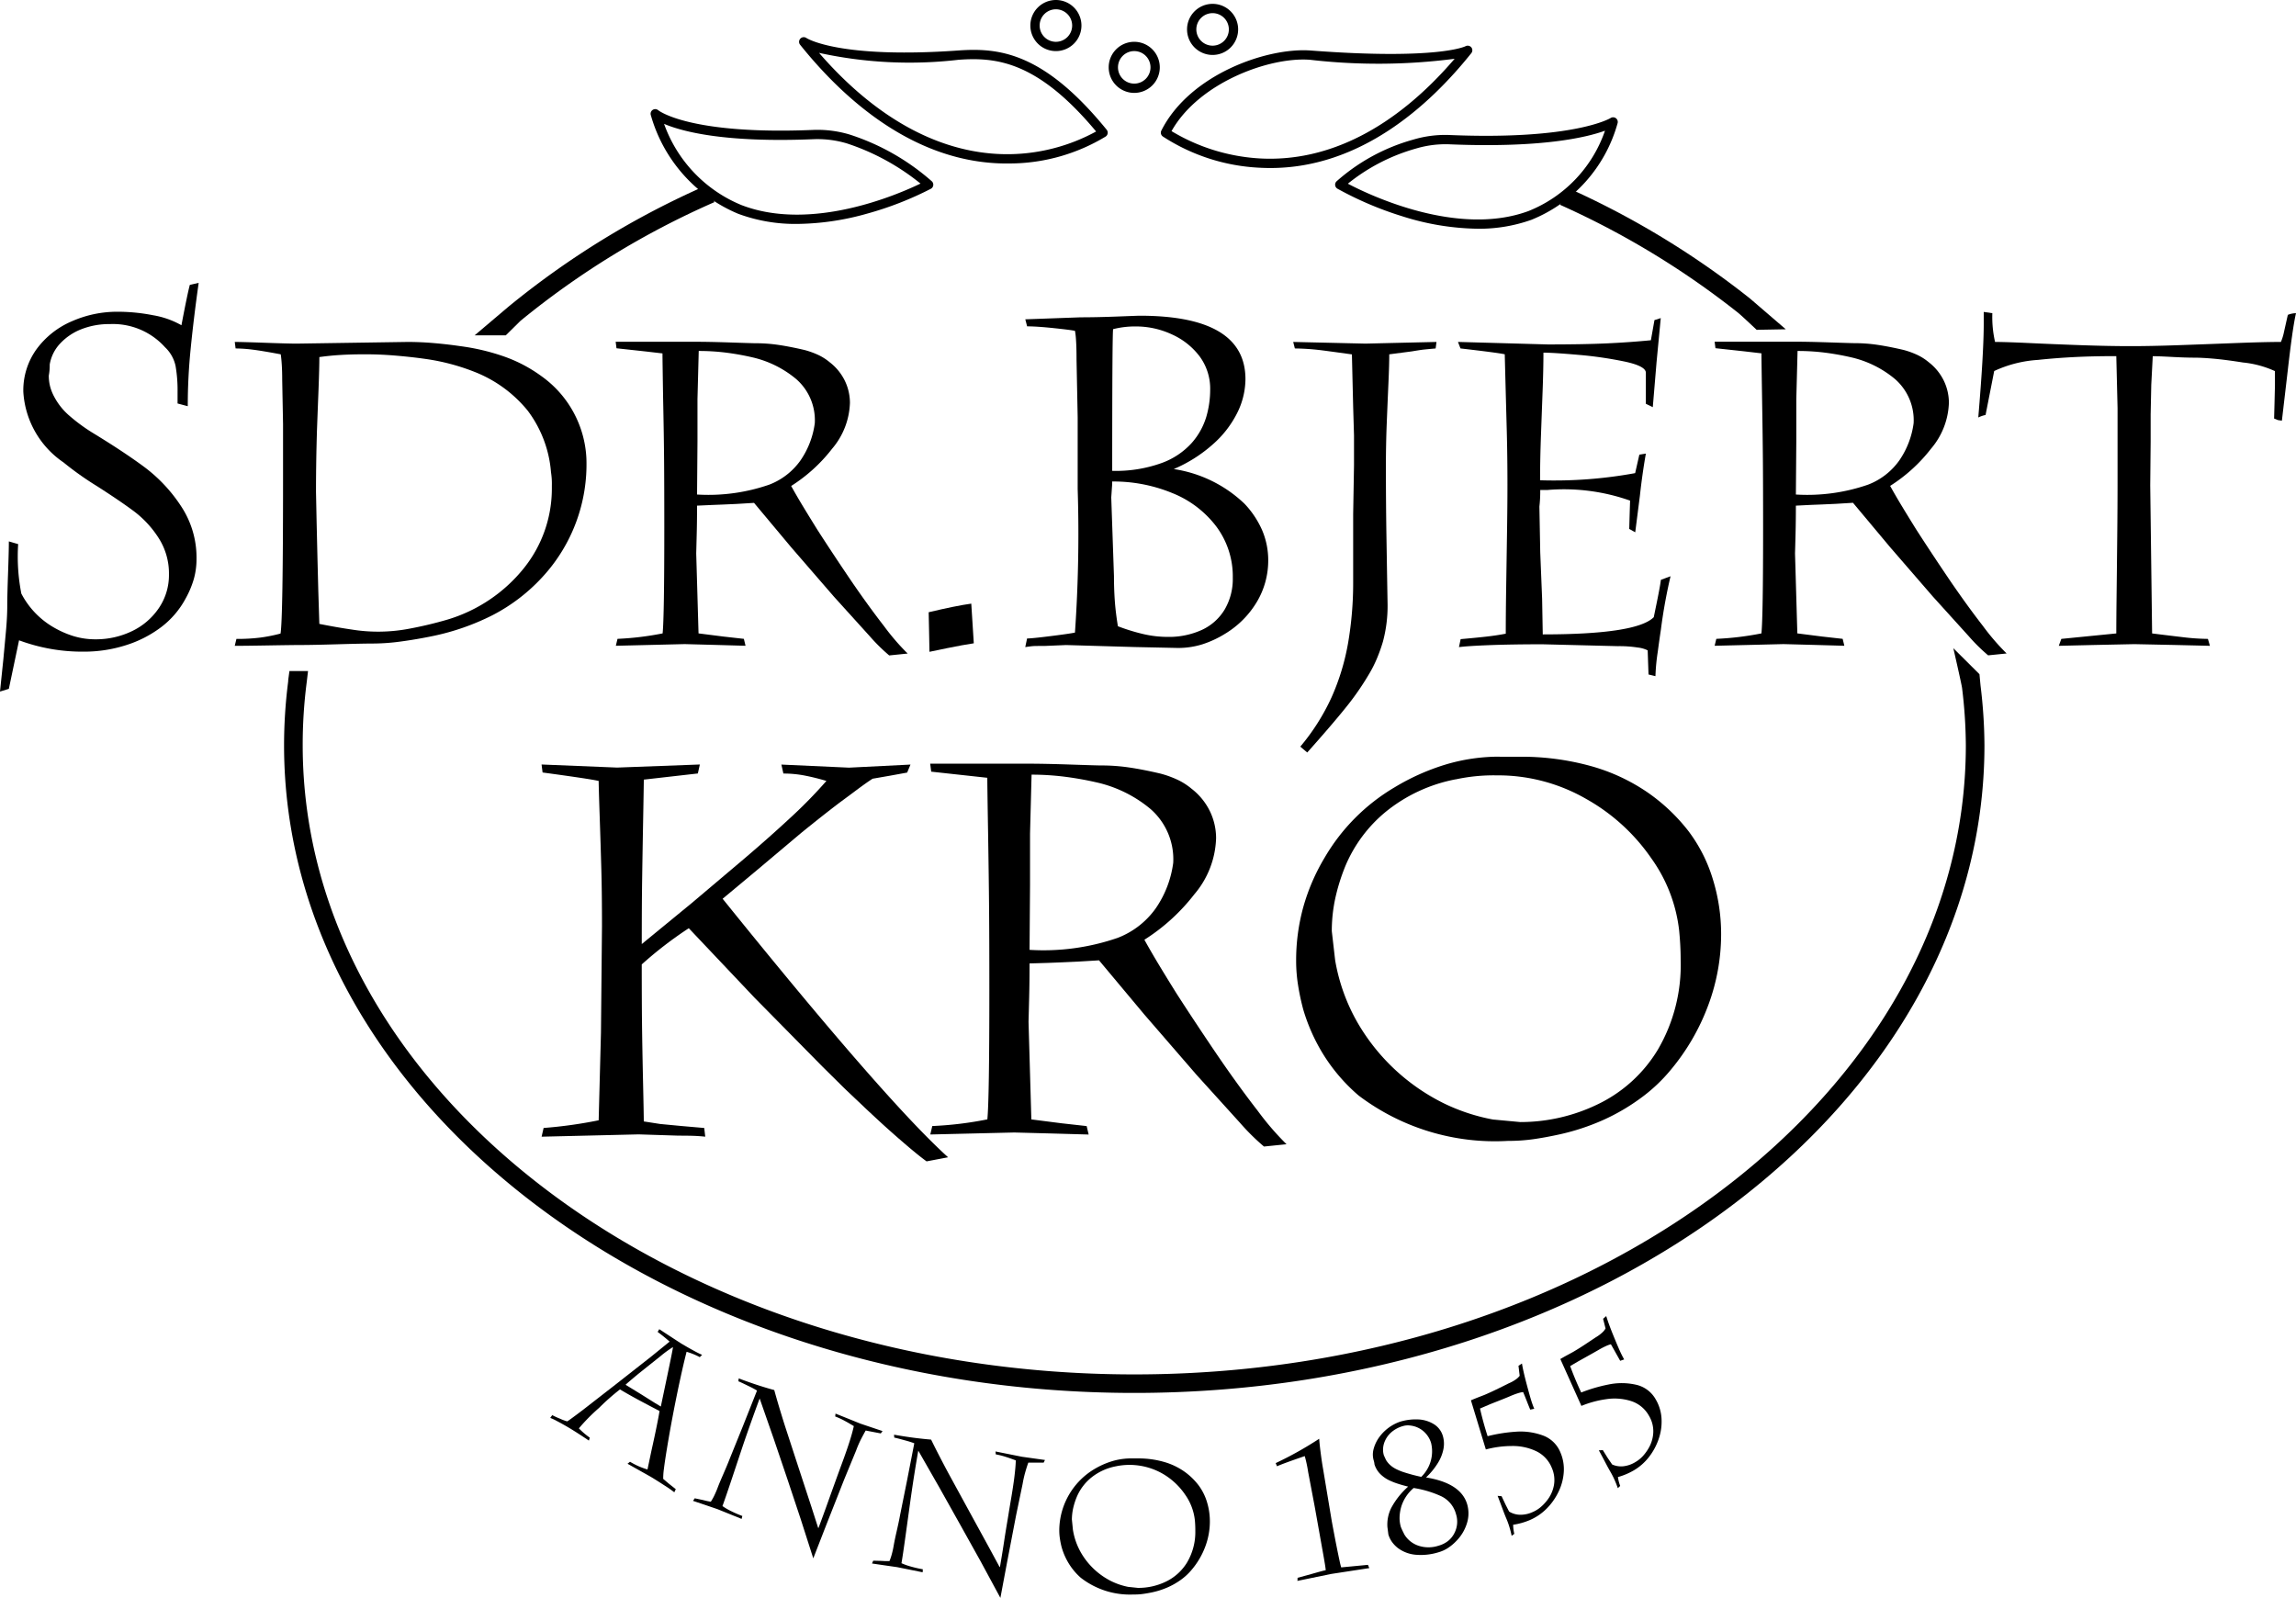 <svg xmlns="http://www.w3.org/2000/svg" width="114.952" height="80.001" viewBox="0 0 114.952 80.001"><g transform="translate(-2617.992 -3480.001)"><path d="M28.523,83.987l-.511-.136v-.579a7.171,7.171,0,0,0-.1-1.3,1.8,1.8,0,0,0-.528-.937,3.507,3.507,0,0,0-2.771-1.159,3.794,3.794,0,0,0-1.4.25,2.888,2.888,0,0,0-1.068.71,2.017,2.017,0,0,0-.534,1.062,2.787,2.787,0,0,1-.046.556,2.2,2.2,0,0,0,.063.534,2.333,2.333,0,0,0,.2.511,3.259,3.259,0,0,0,.716.92,8.873,8.873,0,0,0,1.215.9q1.567.954,2.607,1.726a7.709,7.709,0,0,1,1.817,1.942,4.653,4.653,0,0,1,.778,2.635,3.711,3.711,0,0,1-.136,1.022,4.65,4.65,0,0,1-.4.954,4.409,4.409,0,0,1-1.261,1.471,5.81,5.81,0,0,1-1.789.9,6.873,6.873,0,0,1-2.039.307,9.073,9.073,0,0,1-3.26-.568l-.511,2.43-.443.136.17-1.635q.057-.613.125-1.352t.068-1.295q0-.522.04-1.636t.04-1.6l.466.136a9.664,9.664,0,0,0,.159,2.476A4.187,4.187,0,0,0,21.708,95a4.844,4.844,0,0,0,1.062.488,3.732,3.732,0,0,0,1.13.17,4.156,4.156,0,0,0,1.812-.4,3.374,3.374,0,0,0,1.352-1.147,2.931,2.931,0,0,0,.517-1.7,3.282,3.282,0,0,0-.523-1.834,5.133,5.133,0,0,0-1.221-1.323q-.7-.522-1.862-1.266A15.493,15.493,0,0,1,22.3,86.8a4.6,4.6,0,0,1-2.01-3.532,3.517,3.517,0,0,1,.67-2.147,4.264,4.264,0,0,1,1.76-1.386,5.609,5.609,0,0,1,2.272-.477,9.168,9.168,0,0,1,1.8.176,4.321,4.321,0,0,1,1.414.5q.3-1.578.42-2.022l.443-.1q-.25,1.772-.4,3.288A28.473,28.473,0,0,0,28.523,83.987Z" transform="translate(2598.87 3416.351)"/><path d="M71.935,91.124q-.946-.178-1.419-.236a7.04,7.04,0,0,0-.841-.058l-.042-.326q.357,0,1.524.042t1.576.042l5.548-.084q.651,0,1.324.058t1.314.152a10.923,10.923,0,0,1,2.232.531A7.227,7.227,0,0,1,85,92.227a5.358,5.358,0,0,1,2.238,4.108,8.315,8.315,0,0,1-2.2,5.937,8.977,8.977,0,0,1-2.511,1.918,12,12,0,0,1-2.963,1.035q-.809.168-1.587.273a10.5,10.5,0,0,1-1.4.105q-.525,0-1.786.037t-1.807.037q-.4,0-1.639.021t-1.713.021l.084-.347a9.06,9.06,0,0,0,1.208-.068,7.9,7.9,0,0,0,1-.2q.125-.715.126-7.713V94.623l-.042-2.206q0-.431-.021-.762T71.935,91.124Zm1.933.137q0,.525-.042,1.639-.084,2.154-.084,2.249Q73.7,96.61,73.7,98.018l.031,1.513.042,1.8.042,1.639.052,1.65q.9.179,1.629.284a8.284,8.284,0,0,0,2.869-.042,19.5,19.5,0,0,0,1.9-.452,7.757,7.757,0,0,0,3.851-2.59,6.356,6.356,0,0,0,1.392-4v-.126a3.607,3.607,0,0,0-.042-.662A5.894,5.894,0,0,0,84.3,93.945a6.473,6.473,0,0,0-2.653-1.939,10.724,10.724,0,0,0-2.469-.652q-.7-.1-1.513-.168t-1.576-.063q-.61,0-1.151.032t-1.069.106Z" transform="translate(2560.113 3406.617)"/><path d="M155.7,98.7q0,.746-.016,1.382t-.026,1.014l.116,4,1.235.157,1.034.116.084.347-1.471-.042-1.576-.042-3.447.084.084-.347a14.768,14.768,0,0,0,2.259-.273q.084-.82.084-5.3,0-2.017-.01-3.3T154,93.3q-.031-1.918-.031-2.222l-.862-.1-1.44-.157-.042-.326h3.941q.757,0,1.834.037t1.235.037a7.8,7.8,0,0,1,1.145.084q.567.084,1.292.252a4.164,4.164,0,0,1,.7.252,2.679,2.679,0,0,1,.573.367,2.613,2.613,0,0,1,.762.94,2.548,2.548,0,0,1,.247,1.087,3.722,3.722,0,0,1-.893,2.3,7.994,7.994,0,0,1-2.049,1.864q.273.494.594,1.024t.72,1.171q.756,1.176,1.681,2.541.861,1.26,1.66,2.289a11.5,11.5,0,0,0,1.177,1.365l-.924.094a9.019,9.019,0,0,1-.977-.965l-1.786-1.973-2.144-2.476-1.86-2.224-.872.053-.694.031-.536.021Zm0-.557a9.31,9.31,0,0,0,3.615-.494,3.415,3.415,0,0,0,1.571-1.224,4.271,4.271,0,0,0,.709-1.855,2.734,2.734,0,0,0-.93-2.206,5.237,5.237,0,0,0-2.212-1.093,13.35,13.35,0,0,0-1.335-.236,10.922,10.922,0,0,0-1.334-.079l-.063,2.417v2.112Z" transform="translate(2497.191 3406.617)"/><path d="M218.987,147.267q1.366-.326,2.133-.431l.126,1.986-.6.1-.757.147-.862.179q0-.315-.021-1.087T218.987,147.267Z" transform="translate(2445.5 3363.387)"/><path d="M242.279,85.613q-.182-.045-1.045-.136t-1.352-.091l-.091-.352,2.771-.1q.817,0,1.851-.04t1.1-.04q5.3,0,5.3,3.18a3.842,3.842,0,0,1-.415,1.692,5.181,5.181,0,0,1-1.243,1.59,7.15,7.15,0,0,1-1.931,1.215,6.523,6.523,0,0,1,3.543,1.738,4.6,4.6,0,0,1,.886,1.334,3.826,3.826,0,0,1,.3,1.5,4.038,4.038,0,0,1-.562,2.067,4.643,4.643,0,0,1-1.607,1.613,5.134,5.134,0,0,1-1.13.523,4.065,4.065,0,0,1-1.232.182l-2.147-.046-3.441-.1-1.068.045q-.432,0-.551.006t-.426.051l.091-.431q.239,0,1.187-.119t1.21-.176a71.293,71.293,0,0,0,.136-7.189V89.94l-.057-2.874q0-.6-.023-.943a4.262,4.262,0,0,0-.054-.51Zm2.146,14.787a9.852,9.852,0,0,0,1.272.392,5.36,5.36,0,0,0,1.215.142,3.965,3.965,0,0,0,1.726-.353,2.6,2.6,0,0,0,1.141-1.029,3.02,3.02,0,0,0,.4-1.575,4.178,4.178,0,0,0-.812-2.553,5.163,5.163,0,0,0-2.2-1.684,7.724,7.724,0,0,0-3.027-.586c0,.076,0,.15-.006.222s-.017.263-.04.574l.136,3.947q0,.614.04,1.2t.156,1.3Zm-.284-7.779a6.763,6.763,0,0,0,2.476-.392,3.744,3.744,0,0,0,1.516-1.016,3.512,3.512,0,0,0,.721-1.3,4.885,4.885,0,0,0,.193-1.346,2.725,2.725,0,0,0-.522-1.669,3.561,3.561,0,0,0-1.391-1.107,4.258,4.258,0,0,0-1.811-.4,4.413,4.413,0,0,0-1.136.136q-.045.279-.045,7.093Z" transform="translate(2429.534 3410.954)"/><path d="M297.534,90.83l-.083-.326,1.818.042,1.8.042,1.755-.042,1.8-.042-.042.326q-.473.042-.615.058t-.583.089l-1.124.147q0,.515-.042,1.455t-.084,2q-.042,1.056-.042,2.149,0,1.828.026,3.446t.058,3.478a6.89,6.89,0,0,1-.231,1.849,7.9,7.9,0,0,1-.294.83,6.169,6.169,0,0,1-.42.83,13.777,13.777,0,0,1-1.166,1.671q-.693.861-1.912,2.227l-.347-.294a10.762,10.762,0,0,0,1.565-2.469,11.541,11.541,0,0,0,.83-2.732,17.773,17.773,0,0,0,.252-3.068V99.12l.042-2.438v-1.5l-.042-1.418-.063-2.637q-1.523-.21-1.648-.221a11.762,11.762,0,0,0-1.208-.076Z" transform="translate(2385.287 3406.617)"/><path d="M335.26,87.206q-.3-.073-2.217-.294l-.126-.326,4.5.126q1.786,0,2.942-.053t2.217-.157l.179-1.009.315-.1-.21,2.2-.189,2.259-.347-.168V88.131q0-.336-1.061-.562a19.314,19.314,0,0,0-2.317-.336q-1.256-.11-1.75-.11,0,.82-.042,1.939t-.084,2.275q-.042,1.156-.042,2.175a22.394,22.394,0,0,0,4.76-.357l.21-.925.326-.053q-.179,1.019-.3,2.122l-.232,1.818-.3-.168.021-.746.021-.672A9.933,9.933,0,0,0,337.383,94h-.347a6.874,6.874,0,0,1-.042.83l.042,2.291.094,2.322.032,1.786q4.7,0,5.558-.862l.147-.715q.052-.252.116-.588t.094-.567l.483-.179a26.114,26.114,0,0,0-.483,2.669q-.084.557-.157,1.114a10.092,10.092,0,0,0-.116,1.219l-.347-.084-.042-1.208a1.5,1.5,0,0,0-.5-.142,5.97,5.97,0,0,0-.993-.068l-3.762-.094q-1.535,0-2.643.042t-1.55.1l.084-.4q.83-.073,1.329-.131t.93-.142q0-.988.021-2.349t.042-2.727q.021-1.366.021-2.375,0-1.377-.032-2.637Q335.26,87.3,335.26,87.206Z" transform="translate(2358.07 3410.534)"/><path d="M392.234,98.7q0,.746-.016,1.382t-.027,1.014l.116,4,1.235.157,1.034.116.084.347-1.471-.042-1.576-.042-3.447.084.084-.347a14.772,14.772,0,0,0,2.259-.273q.084-.82.084-5.3,0-2.017-.01-3.3t-.042-3.2q-.031-1.918-.031-2.222l-.862-.1-1.44-.157-.042-.326h3.941q.756,0,1.834.037t1.234.037a7.8,7.8,0,0,1,1.145.084q.568.084,1.293.252a4.159,4.159,0,0,1,.7.252,2.669,2.669,0,0,1,.573.367,2.611,2.611,0,0,1,.762.94,2.552,2.552,0,0,1,.247,1.087,3.721,3.721,0,0,1-.893,2.3,7.989,7.989,0,0,1-2.049,1.864q.273.494.594,1.024t.72,1.171q.757,1.176,1.681,2.541.861,1.26,1.66,2.289a11.526,11.526,0,0,0,1.177,1.365l-.925.094a9.015,9.015,0,0,1-.977-.965l-1.786-1.973-2.144-2.476-1.86-2.224-.872.053-.693.031-.536.021Zm0-.557a9.309,9.309,0,0,0,3.615-.494,3.413,3.413,0,0,0,1.571-1.224,4.268,4.268,0,0,0,.709-1.855,2.735,2.735,0,0,0-.93-2.206,5.237,5.237,0,0,0-2.212-1.093,13.361,13.361,0,0,0-1.334-.236,10.923,10.923,0,0,0-1.335-.079l-.063,2.417v2.112Z" transform="translate(2315.671 3406.617)"/><path d="M444.91,89.329q.273-3.226.273-4.707v-.578l.431.063a5.6,5.6,0,0,0,.136,1.44q.536,0,1.764.058t2.583.105q1.354.047,2.447.047,1.019,0,2.357-.047t2.84-.105q1.5-.058,2.32-.058a2.539,2.539,0,0,0,.158-.515l.189-.841a1.154,1.154,0,0,1,.409-.084q-.169.715-.421,2.942l-.285,2.438q-.169-.021-.211-.031c-.077-.035-.137-.06-.179-.074l.021-.788.021-.872v-.715a5.038,5.038,0,0,0-1.6-.431q-.859-.136-1.452-.189t-.99-.053q-.441,0-1.122-.037t-.954-.037l-.074,1.429-.031,1.481v1.377l-.021,2.186.094,7.408q.762.095,1.513.184a11.164,11.164,0,0,0,1.281.089l.1.347-1.75-.042-2.033-.042-2.007.042-1.776.042.127-.347,2.752-.273q0-.694.016-2.028t.031-2.811q.016-1.476.016-2.832V88.857l-.063-2.6q-1.159,0-2.092.047t-1.829.142a6.076,6.076,0,0,0-2.192.557l-.432,2.2A1.576,1.576,0,0,0,444.91,89.329Z" transform="translate(2272.127 3411.574)"/><path d="M140.685,191.5q0,1.821.013,2.956t.051,2.879q.039,1.744.038,2.026l.821.128,1.051.1,1.154.1.051.436q-.231-.026-.5-.039t-.833-.013l-2-.064-4.86.116.1-.436a22.415,22.415,0,0,0,2.757-.385l.115-4.385.051-5.335q0-1.641-.032-2.814t-.083-2.68q-.051-1.507-.051-1.776-.423-.1-2.808-.423l-.051-.4,3.783.154,4.142-.154-.1.449-2.706.308q0,.218-.032,1.949t-.051,3.02q-.019,1.289-.019,3.264l2.507-2.057,2.588-2.188q1.281-1.09,2.344-2.077a23.814,23.814,0,0,0,1.806-1.846q-.564-.167-1.09-.269a5.548,5.548,0,0,0-1.065-.1l-.1-.449,3.386.154,3.078-.154-.167.4-.846.154-.885.154q-.359.231-.987.705l-.693.513q-.859.654-1.9,1.5l-2.138,1.8-1.79,1.492q8.158,10.121,11.288,12.943l-1.077.205q-.372-.269-.968-.776t-1.25-1.1q-.834-.769-.936-.872-.911-.859-1-.949l-1.051-1.039-3.4-3.449-3.3-3.488a19.4,19.4,0,0,0-2.355,1.812Z" transform="translate(2509.437 3336.786)"/><path d="M224.327,191.282q0,.911-.019,1.686t-.032,1.237l.141,4.886,1.507.193,1.262.141.1.423-1.8-.051-1.923-.051-4.206.1.1-.423a18,18,0,0,0,2.757-.334q.1-1,.1-6.463,0-2.462-.013-4.027t-.051-3.9q-.039-2.34-.038-2.712l-1.052-.115-1.757-.192-.051-.4h4.809q.923,0,2.238.045t1.507.045a9.533,9.533,0,0,1,1.4.1q.692.1,1.577.308a5.08,5.08,0,0,1,.853.308,3.258,3.258,0,0,1,.7.448,3.184,3.184,0,0,1,.93,1.147,3.11,3.11,0,0,1,.3,1.327,4.539,4.539,0,0,1-1.09,2.813,9.756,9.756,0,0,1-2.5,2.275q.333.6.724,1.249t.878,1.429q.924,1.436,2.052,3.1,1.051,1.538,2.026,2.794a14.026,14.026,0,0,0,1.436,1.666l-1.128.115a11.009,11.009,0,0,1-1.193-1.178l-2.18-2.407-2.616-3.022-2.27-2.715-1.064.064-.846.038-.654.026Zm0-.68a11.365,11.365,0,0,0,4.411-.6,4.168,4.168,0,0,0,1.917-1.494,5.208,5.208,0,0,0,.865-2.263,3.338,3.338,0,0,0-1.135-2.693,6.391,6.391,0,0,0-2.7-1.334,16.371,16.371,0,0,0-1.629-.288,13.326,13.326,0,0,0-1.628-.1l-.077,2.949v2.577Z" transform="translate(2445.211 3336.955)"/><path d="M308.288,179.792h.936a13.029,13.029,0,0,1,3.629.468,9.525,9.525,0,0,1,2.828,1.314,9.237,9.237,0,0,1,2.058,1.949,7.67,7.67,0,0,1,1.206,2.372,9.312,9.312,0,0,1,.423,2.808,10.175,10.175,0,0,1-.641,3.52,11,11,0,0,1-1.885,3.251,8.183,8.183,0,0,1-1.488,1.4,10.3,10.3,0,0,1-1.879,1.1,11.417,11.417,0,0,1-2.225.731q-.706.154-1.3.237a9.015,9.015,0,0,1-1.256.083,11.307,11.307,0,0,1-7.476-2.273,8.881,8.881,0,0,1-1.725-1.99,9.223,9.223,0,0,1-1.045-2.311,11.632,11.632,0,0,1-.257-1.2,7.7,7.7,0,0,1-.1-1.227,10,10,0,0,1,.359-2.709,10.106,10.106,0,0,1,1.064-2.466,9.85,9.85,0,0,1,3.514-3.531,11.262,11.262,0,0,1,2.526-1.13,9.325,9.325,0,0,1,2.734-.4Zm-2.206,1.129a7.9,7.9,0,0,0-3.494,1.618,7.04,7.04,0,0,0-2.032,2.723,9.854,9.854,0,0,0-.507,1.624,7.744,7.744,0,0,0-.173,1.638l.077.668.09.783a9.447,9.447,0,0,0,1.129,3.14,10.206,10.206,0,0,0,4.334,4.039,9.648,9.648,0,0,0,2.437.8l1.372.128a8.884,8.884,0,0,0,3.878-.891,7.089,7.089,0,0,0,3.008-2.736,8.391,8.391,0,0,0,1.141-4.5q0-.706-.077-1.477a7.675,7.675,0,0,0-1.391-3.6,9.738,9.738,0,0,0-3.27-2.979,8.84,8.84,0,0,0-4.482-1.175,8.947,8.947,0,0,0-2.039.2Z" transform="translate(2384.794 3338.097)"/><path d="M0,4.858A25.153,25.153,0,0,1,.2,1.713h0L.208,1.63l0-.042h0l.061-.446H1.2l-.067.567h0a24.336,24.336,0,0,0-.2,3.149c0,17.368,18.678,31.5,41.636,31.5S84.2,22.226,84.2,4.858a24.268,24.268,0,0,0-.189-2.869h0C83.976,1.747,83.574,0,83.574,0l1.308,1.3.055.579h0a25.245,25.245,0,0,1,.195,2.978c0,17.881-19.1,32.428-42.566,32.428S0,22.739,0,4.858Z" transform="translate(2632.214 3512.455)"/><path d="M8.927,6.265h0A41.945,41.945,0,0,0,0,.848L.383,0A42.877,42.877,0,0,1,9.5,5.532h0l1.8,1.547-1.46.027S9.131,6.435,8.927,6.265Z" transform="translate(2696.1 3489.408)"/><path d="M0,7.52,1.7,6.081h0A42.668,42.668,0,0,1,11.629,0l.377.85A41.8,41.8,0,0,0,2.3,6.79l-.74.73Z" transform="translate(2641.754 3489.271)"/><path d="M242.153,19.458a1.279,1.279,0,1,1,1.279-1.279A1.279,1.279,0,0,1,242.153,19.458Zm0-2.093a.814.814,0,1,0,.814.814.814.814,0,0,0-.814-.814Z" transform="translate(2428.704 3463.101)"/><path d="M259.016,28.458a1.279,1.279,0,1,1,1.279-1.279A1.279,1.279,0,0,1,259.016,28.458Zm0-2.093a.814.814,0,1,0,.814.814.814.814,0,0,0-.814-.814Z" transform="translate(2415.763 3456.194)"/><path d="M275.879,20.289a1.279,1.279,0,1,1,1.279-1.279A1.279,1.279,0,0,1,275.879,20.289Zm0-2.093a.814.814,0,1,0,.814.814.814.814,0,0,0-.814-.814Z" transform="translate(2402.823 3462.463)"/><path d="M201.488,31.225c-4.609,0-8.165-3.222-10.349-5.948a.233.233,0,0,1,.315-.336c.024.016,1.625,1.047,7.584.627,2.018-.143,4.26.047,7.451,3.967a.233.233,0,0,1-.049.339,9.319,9.319,0,0,1-4.749,1.349Zm-9.4-5.54c2.933,3.382,6.233,5.125,9.572,5.073a9.287,9.287,0,0,0,4.3-1.136c-2.958-3.547-5.023-3.721-6.887-3.59a21.188,21.188,0,0,1-6.989-.347Z" transform="translate(2466.91 3456.962)"/><path d="M274.449,32.863q-.282,0-.569-.016a9.72,9.72,0,0,1-4.819-1.565.233.233,0,0,1-.071-.293c1.433-2.838,5.329-4.171,7.48-4.009,6.361.483,7.734-.207,7.747-.214a.235.235,0,0,1,.291.055.231.231,0,0,1,0,.293C282.384,29.771,278.941,32.863,274.449,32.863ZM269.5,31.016a9.633,9.633,0,0,0,4.427,1.368c3.424.188,6.785-1.533,9.747-4.99a29.685,29.685,0,0,1-7.242.05C274.419,27.289,270.873,28.575,269.5,31.016Z" transform="translate(2407.146 3455.55)"/><path d="M313.628,47.732a12.98,12.98,0,0,1-3.8-.631,17.1,17.1,0,0,1-3.223-1.374.232.232,0,0,1-.044-.369,9.67,9.67,0,0,1,3.84-2.088,5.564,5.564,0,0,1,1.844-.229c6.212.255,8.02-.841,8.037-.852a.233.233,0,0,1,.345.273,7.33,7.33,0,0,1-4.311,4.823,7.779,7.779,0,0,1-2.688.447Zm-6.5-2.254c1.14.6,5.515,2.668,9.038,1.37A6.669,6.669,0,0,0,320,42.824c-.923.335-3.161.871-7.768.682a5.157,5.157,0,0,0-1.691.21,9.529,9.529,0,0,0-3.416,1.762Z" transform="translate(2378.348 3443.721)"/><path d="M166.471,46.146a8.211,8.211,0,0,1-2.953-.509,7.585,7.585,0,0,1-4.368-4.928.232.232,0,0,1,.371-.253c.025.02,1.575,1.237,7.733.985a5.584,5.584,0,0,1,1.844.229,11.594,11.594,0,0,1,4.12,2.344.233.233,0,0,1-.049.372,16.629,16.629,0,0,1-3.2,1.247,13.246,13.246,0,0,1-3.5.513Zm-6.661-5.01a6.9,6.9,0,0,0,3.874,4.066c3.5,1.349,7.81-.518,8.965-1.076a11.6,11.6,0,0,0-3.686-2.011,5.144,5.144,0,0,0-1.691-.21C162.84,42.087,160.72,41.523,159.81,41.136Z" transform="translate(2491.429 3445.066)"/><path d="M137.529,307.447l.1-.139a4.143,4.143,0,0,0,.389.178,2.292,2.292,0,0,0,.362.134q.074-.035.781-.57l1.659-1.29,1.759-1.38.927-.753q-.269-.241-.6-.486l.082-.136,1.071.7q.409.245.7.4a4.024,4.024,0,0,0,.374.185l-.117.115a3.364,3.364,0,0,0-.66-.268q-.223.867-.513,2.288-.275,1.36-.478,2.6-.1.612-.144.97a3.555,3.555,0,0,0-.036.505l.295.25.334.264-.073.157a5.8,5.8,0,0,0-.491-.342q-.391-.255-.694-.437l-1.157-.65.124-.1a3.82,3.82,0,0,0,.436.227,4.176,4.176,0,0,0,.439.16l.2-.948q.158-.705.27-1.263T143,307.1q-.514-.266-1.03-.543t-.949-.537a11.294,11.294,0,0,0-1.047.925,9.339,9.339,0,0,0-1.011,1.025,3.822,3.822,0,0,0,.547.466l-.046.147q-.172-.119-.428-.285t-.474-.3q-.409-.245-.7-.395A2.5,2.5,0,0,0,137.529,307.447Zm3.774-1.658.767.47.708.445.288.173.308-1.468q.3-1.426.3-1.507a5.092,5.092,0,0,0-.616.447l-1.118.892q-.553.459-.64.548Z" transform="translate(2508.011 3243.544)"/><path d="M168.264,319.733l.086-.128.4.084q.164.042.245.058l.159.03a2.634,2.634,0,0,0,.189-.339q.091-.192.165-.392.064-.17.194-.471.293-.671.4-.952l.666-1.647.7-1.765a4.424,4.424,0,0,0-.445-.236q-.381-.188-.487-.227l.015-.145q.6.223,1.016.356t.764.227q.205.751.537,1.8l.685,2.1.649,1.981.326,1.017.017.007q.261-.7.428-1.169t.4-1.112q.233-.645.317-.871.26-.7.41-1.173t.214-.776q-.269-.163-.451-.26a3.8,3.8,0,0,0-.48-.222l.015-.144.632.254.619.25.56.189.543.182-.087.118-.756-.145q-.1.175-.233.43a5.613,5.613,0,0,0-.248.574l-.606,1.472-.873,2.216-.664,1.707-.637-1.986L173,318.678l-.7-2.065-.7-2.006q-.4,1.081-.781,2.187-.056.163-.6,1.8-.339,1.013-.481,1.4a3.123,3.123,0,0,0,.434.254,5.9,5.9,0,0,0,.56.242l-.035.147-.585-.237-.628-.253-.624-.213Z" transform="translate(2484.425 3235.411)"/><path d="M206.792,332.17l.061-.141.4.01c.113.007.2.011.252.011h.161a2.669,2.669,0,0,0,.123-.368q.054-.2.09-.415.031-.179.1-.5.165-.714.216-1.009l.351-1.742.363-1.865a4.583,4.583,0,0,0-.481-.15q-.409-.114-.521-.134l-.012-.145q.631.109,1.064.162t.792.083q.341.7.86,1.671l1.061,1.942,1,1.827.508.939h.018q.127-.739.2-1.228t.188-1.167q.11-.677.151-.914.127-.734.187-1.229t.067-.8q-.294-.111-.491-.172a3.791,3.791,0,0,0-.512-.13l-.012-.145.668.134.655.131.585.082.567.079-.064.132h-.769q-.07.191-.149.465a5.6,5.6,0,0,0-.138.611l-.324,1.558-.449,2.339-.338,1.8-.992-1.835-1-1.794-1.065-1.9-1.054-1.844q-.2,1.137-.364,2.293-.025.171-.261,1.882-.146,1.059-.216,1.461a3.085,3.085,0,0,0,.473.169,5.75,5.75,0,0,0,.595.135l-.008.151-.618-.125-.663-.133-.653-.094Z" transform="translate(2454.858 3226.11)"/><path d="M250.723,330.822h.331a4.613,4.613,0,0,1,1.283.181,3.376,3.376,0,0,1,1,.478,3.274,3.274,0,0,1,.721.7,2.7,2.7,0,0,1,.417.845,3.3,3.3,0,0,1,.138,1,3.6,3.6,0,0,1-.242,1.244,3.9,3.9,0,0,1-.682,1.143,2.9,2.9,0,0,1-.533.491,3.661,3.661,0,0,1-.67.38,4.039,4.039,0,0,1-.791.249q-.251.051-.46.078a3.176,3.176,0,0,1-.446.024,4,4,0,0,1-2.638-.838,3.132,3.132,0,0,1-.6-.712,3.25,3.25,0,0,1-.36-.823,3.986,3.986,0,0,1-.086-.427,2.722,2.722,0,0,1-.031-.435,3.6,3.6,0,0,1,1.787-3.062,3.978,3.978,0,0,1,.9-.389,3.3,3.3,0,0,1,.962-.127Zm-.786.39a2.8,2.8,0,0,0-1.245.558,2.492,2.492,0,0,0-.732.956,3.491,3.491,0,0,0-.187.573,2.747,2.747,0,0,0-.068.579l.024.237.028.278a3.343,3.343,0,0,0,.386,1.117,3.614,3.614,0,0,0,1.518,1.45,3.429,3.429,0,0,0,.859.293l.486.051a3.144,3.144,0,0,0,1.378-.3,2.512,2.512,0,0,0,1.077-.956,2.972,2.972,0,0,0,.424-1.59,5.214,5.214,0,0,0-.021-.524,2.721,2.721,0,0,0-.477-1.282,3.452,3.452,0,0,0-1.145-1.069,3.342,3.342,0,0,0-2.306-.372Z" transform="translate(2423.952 3222.197)"/><path d="M295.86,326.591q.018.274.079.743t.116.769l.434,2.609q.143.773.237,1.245t.154.743a3.407,3.407,0,0,0,.082.331l1.339-.127.067.163-1.9.291-1.7.349a.715.715,0,0,0,.008-.154l.675-.184q.576-.166.7-.189l.036-.007q0-.115-.173-1.067L295.638,330l-.33-1.741a6.546,6.546,0,0,0-.171-.8q-1.107.379-1.389.51l-.066-.159a17.852,17.852,0,0,0,2.178-1.219Z" transform="translate(2388.179 3225.444)"/><path d="M316.383,325.779q-.28-.069-.511-.144a3.183,3.183,0,0,1-.4-.154,1.616,1.616,0,0,1-.518-.364,1.185,1.185,0,0,1-.261-.454.9.9,0,0,0-.04-.2,1.043,1.043,0,0,1-.013-.531,1.8,1.8,0,0,1,.246-.564,2.169,2.169,0,0,1,1.093-.841,2.7,2.7,0,0,1,.895-.113,1.625,1.625,0,0,1,.783.232,1.037,1.037,0,0,1,.465.616,1.377,1.377,0,0,1,.026.622,2.065,2.065,0,0,1-.274.7,3.5,3.5,0,0,1-.6.735q1.749.283,2.061,1.347a1.635,1.635,0,0,1-.009.932,2.164,2.164,0,0,1-.523.889,2.41,2.41,0,0,1-.417.354,1.728,1.728,0,0,1-.471.219,2.983,2.983,0,0,1-1.16.129,1.736,1.736,0,0,1-.883-.331,1.477,1.477,0,0,1-.3-.308,1.255,1.255,0,0,1-.184-.379l-.022-.173-.026-.2a1.869,1.869,0,0,1,.193-.956,3.9,3.9,0,0,1,.85-1.068Zm.652-.489a1.781,1.781,0,0,0,.495-1.688,1.245,1.245,0,0,0-.294-.51,1.213,1.213,0,0,0-.514-.323,1.352,1.352,0,0,0-.3-.056.852.852,0,0,0-.3.033,1.5,1.5,0,0,0-.6.324,1.249,1.249,0,0,0-.345.525,1.067,1.067,0,0,0-.055.307.992.992,0,0,0,.04.308l.052.113.053.117a1.165,1.165,0,0,0,.307.336,1.462,1.462,0,0,0,.226.135,3.17,3.17,0,0,0,.31.129A8.977,8.977,0,0,0,317.035,325.29Zm-.381.557a2,2,0,0,0-.618.929,2.152,2.152,0,0,0-.086.522,1.582,1.582,0,0,0,.064.5c.024.06.048.115.073.168s.06.124.106.215a1.31,1.31,0,0,0,.7.555,1.6,1.6,0,0,0,1.006,0,1.367,1.367,0,0,0,.487-.244,1.179,1.179,0,0,0,.311-.392,1.237,1.237,0,0,0,.08-.937,1.387,1.387,0,0,0-.736-.9,5.221,5.221,0,0,0-1.388-.416Z" transform="translate(2372.114 3228.653)"/><path d="M336.456,314.711l-.747-2.462q.191-.082.376-.154l.3-.116q.292-.125.585-.267t.634-.314a1.778,1.778,0,0,0,.346-.19.841.841,0,0,0,.2-.187l-.06-.5.174-.114q.067.411.251,1.093.148.554.22.78t.144.393l-.2.043q-.045-.1-.175-.432t-.182-.448a1.264,1.264,0,0,0-.253.056,3.879,3.879,0,0,0-.4.151q-.209.09-.6.243t-.483.194l-.422.181q.155.685.38,1.384a7.9,7.9,0,0,1,1.4-.223,3.231,3.231,0,0,1,1.35.181,1.5,1.5,0,0,1,.894.853,2.121,2.121,0,0,1,.169.99,2.654,2.654,0,0,1-.267.992,3.078,3.078,0,0,1-.6.843,2.671,2.671,0,0,1-.833.564,3.4,3.4,0,0,1-.834.234,2.071,2.071,0,0,0,.057.455l-.132.1q-.044-.218-.111-.437a4.029,4.029,0,0,0-.15-.415q-.079-.184-.172-.435-.216-.584-.271-.714l.2.016.2.425.177.345a1.086,1.086,0,0,0,.538.16,1.467,1.467,0,0,0,.635-.133,1.6,1.6,0,0,0,.378-.226,2.21,2.21,0,0,0,.327-.333,1.729,1.729,0,0,0,.366-.789,1.506,1.506,0,0,0-.111-.876,1.569,1.569,0,0,0-.794-.834,2.738,2.738,0,0,0-1.209-.251,5.1,5.1,0,0,0-1.3.174Z" transform="translate(2355.927 3237.861)"/><path d="M356,304.685l-1.055-2.347q.18-.106.354-.2l.282-.153q.274-.161.546-.34t.589-.392a1.812,1.812,0,0,0,.319-.233.835.835,0,0,0,.174-.211l-.123-.486.158-.135q.119.4.388,1.052.218.531.318.746t.192.372l-.2.068q-.057-.1-.228-.406t-.238-.421a1.317,1.317,0,0,0-.243.088,3.864,3.864,0,0,0-.382.2q-.2.115-.56.316l-.454.254-.4.233q.241.66.553,1.324a7.891,7.891,0,0,1,1.365-.4,3.228,3.228,0,0,1,1.362.007,1.5,1.5,0,0,1,1,.732,2.119,2.119,0,0,1,.294.96,2.646,2.646,0,0,1-.139,1.018,3.063,3.063,0,0,1-.49.913,2.667,2.667,0,0,1-.754.666,3.41,3.41,0,0,1-.8.338,2.1,2.1,0,0,0,.114.444l-.119.112q-.072-.211-.165-.419a4.022,4.022,0,0,0-.2-.392q-.1-.172-.226-.41-.289-.552-.36-.674l.2-.01.249.4.219.319a1.089,1.089,0,0,0,.554.09,1.473,1.473,0,0,0,.613-.213,1.6,1.6,0,0,0,.346-.272,2.194,2.194,0,0,0,.282-.372,1.723,1.723,0,0,0,.263-.829,1.507,1.507,0,0,0-.222-.855,1.568,1.568,0,0,0-.894-.726,2.746,2.746,0,0,0-1.231-.094,5.1,5.1,0,0,0-1.251.338Z" transform="translate(2341.167 3245.705)"/></g></svg>